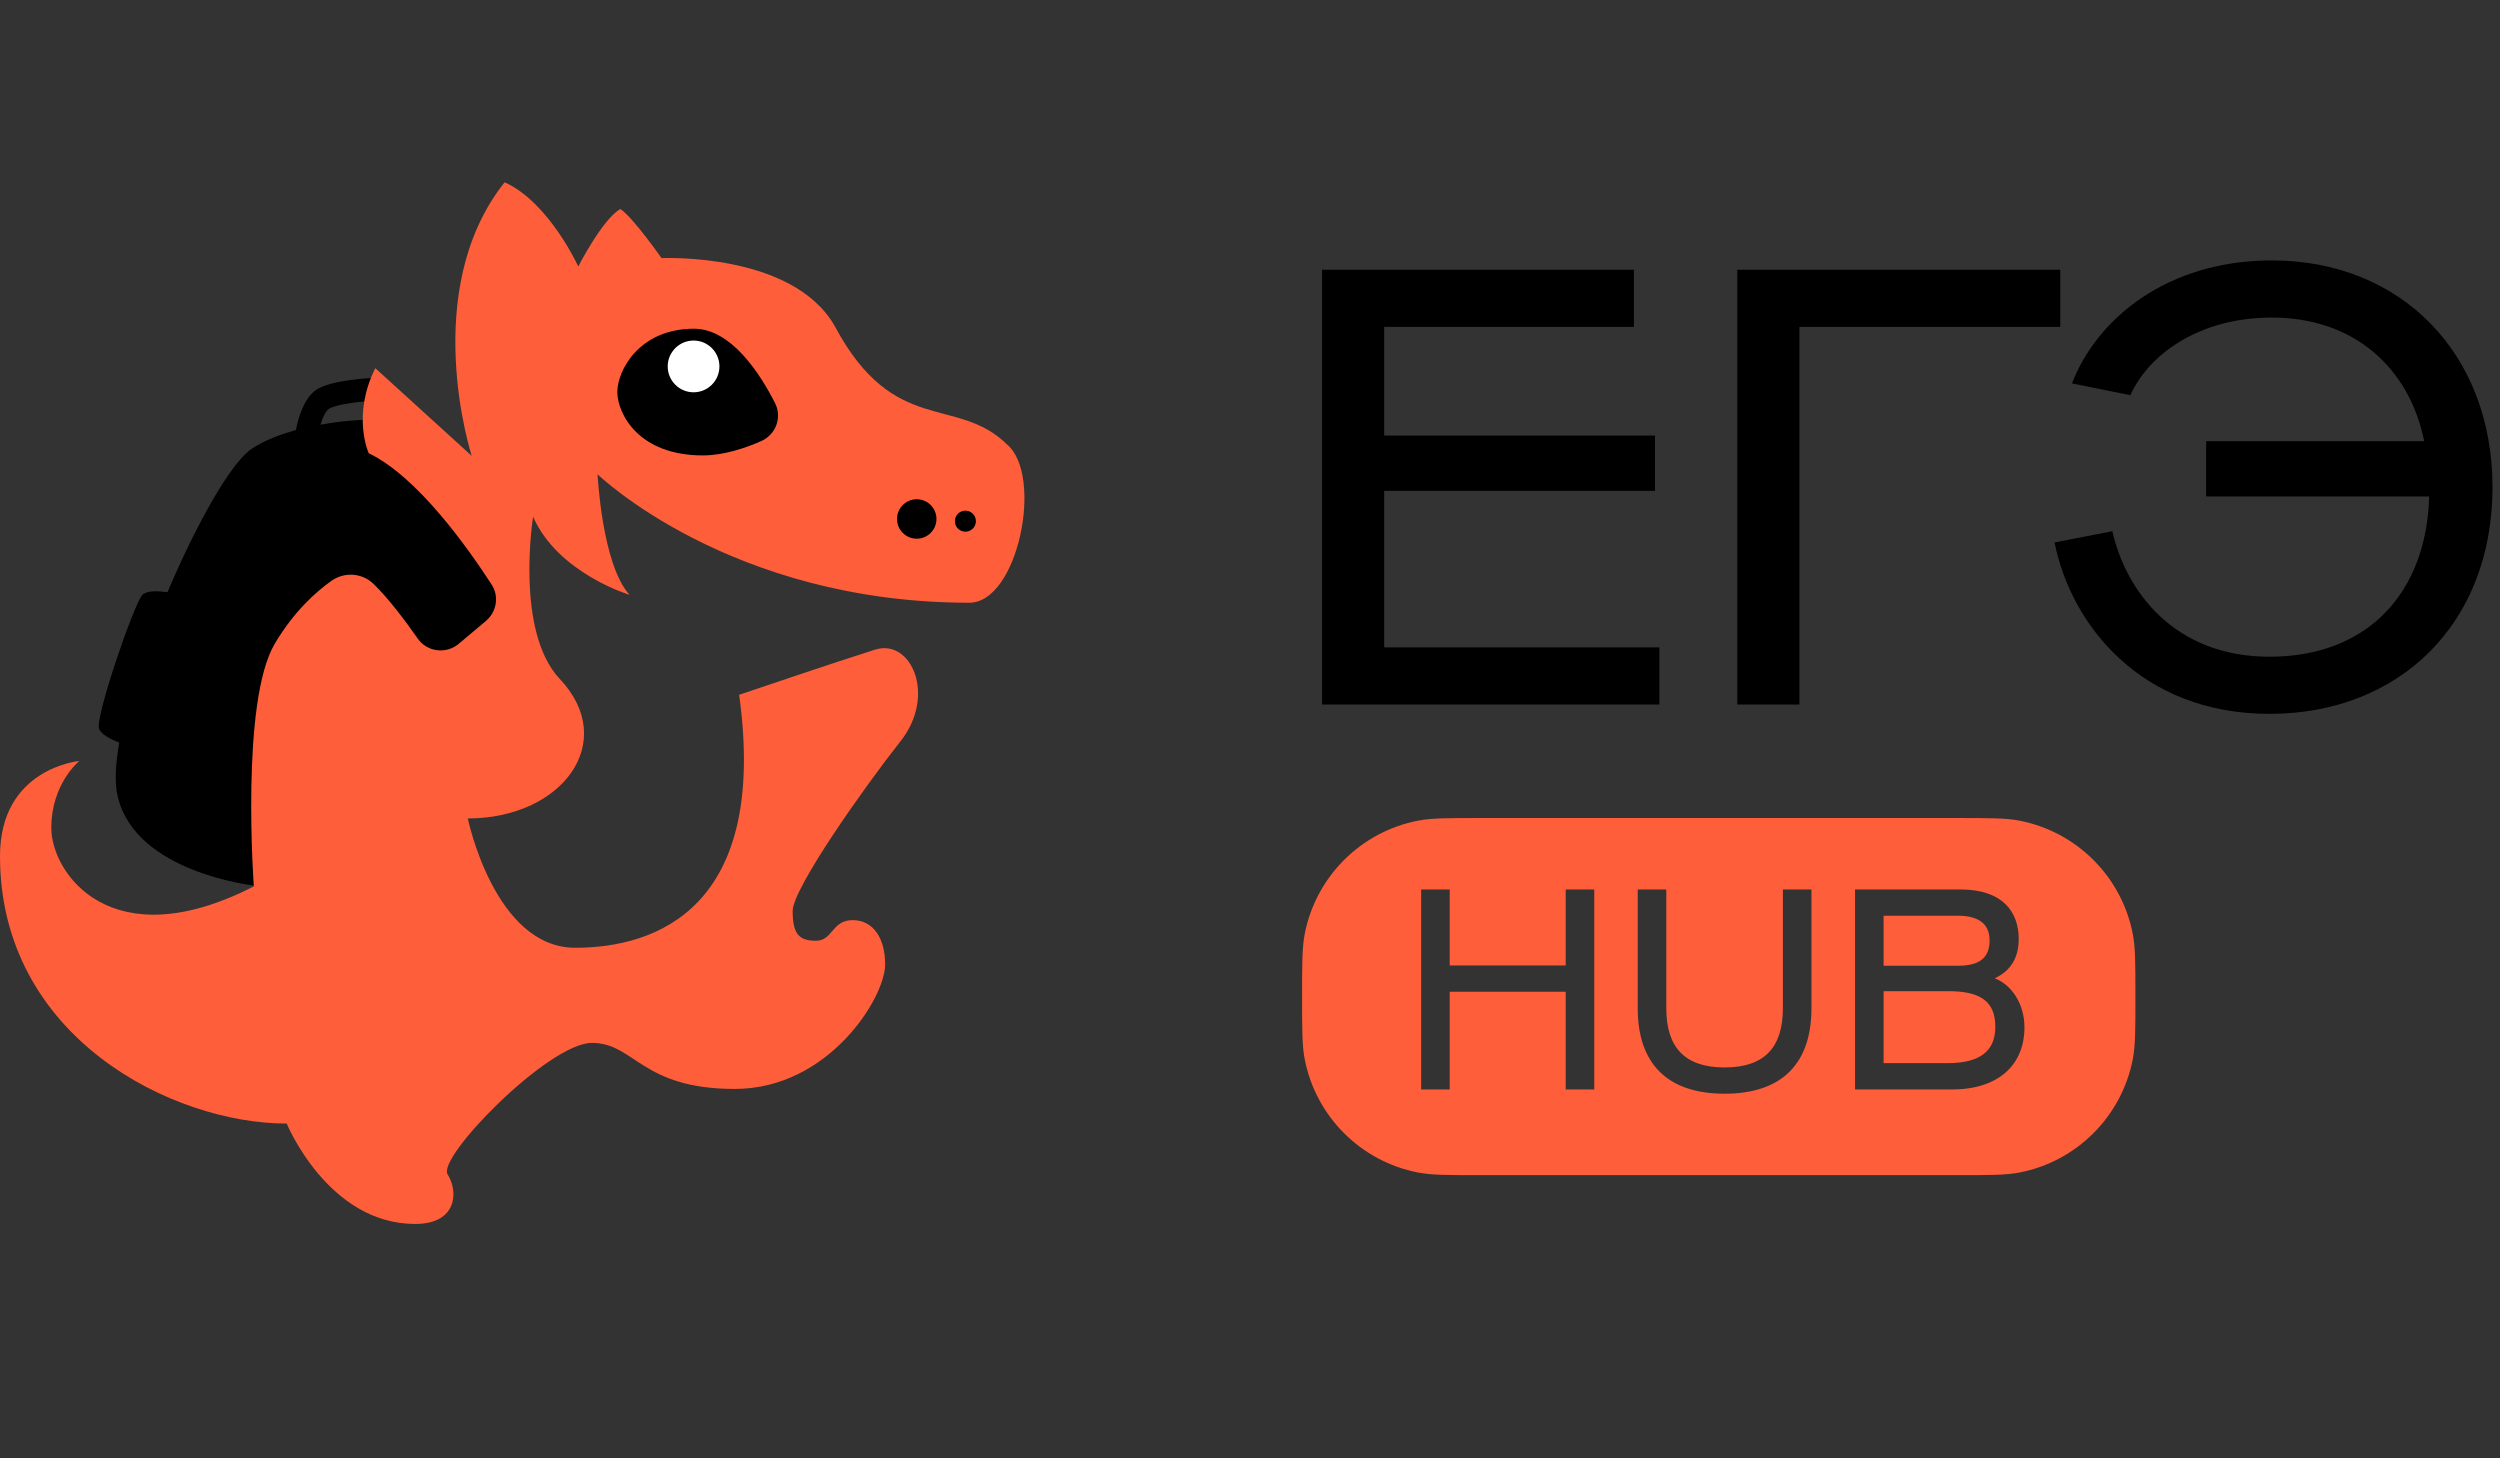 <svg width="96" height="56" viewBox="0 0 96 56" fill="none" xmlns="http://www.w3.org/2000/svg">
<rect x="0" y="0" width="96" height="56" fill="#333333" stroke="none"/>
<path d="M13.923 16.124C13.923 16.124 13.216 16.141 12.306 16.309C12.391 16.023 12.508 15.787 12.626 15.703C12.896 15.518 13.855 15.417 14.428 15.383L14.394 14.508C14.125 14.525 12.727 14.592 12.155 14.962C11.684 15.265 11.448 16.04 11.364 16.511C10.774 16.68 10.168 16.898 9.663 17.235C8.889 17.74 7.559 20.08 6.431 22.74C6.061 22.69 5.64 22.673 5.471 22.841C5.152 23.161 3.636 27.572 3.805 27.993C3.889 28.195 4.226 28.38 4.579 28.515C4.428 29.373 4.394 30.097 4.529 30.619C5.236 33.514 9.748 34.003 9.748 34.003L13.333 22.757L18.182 26.158L19.68 22.37L13.923 16.124Z" fill="black"/>
<path d="M3.047 29.222C3.047 29.222 1.97 30.081 1.97 31.798C1.97 33.515 4.259 36.849 9.747 34.037C9.747 34.037 9.226 26.933 10.556 24.71C11.296 23.465 12.138 22.724 12.727 22.303C13.232 21.95 13.906 22 14.343 22.421C14.933 22.993 15.572 23.852 16.044 24.525C16.397 25.03 17.121 25.131 17.609 24.727L18.67 23.835C19.074 23.482 19.175 22.892 18.872 22.438C17.98 21.057 16.027 18.296 14.158 17.404C14.158 17.404 13.502 15.956 14.411 14.138L18.114 17.505C18.114 17.505 16.061 11.175 19.377 7C21.077 7.758 22.205 10.232 22.205 10.232C22.205 10.232 23.148 8.397 23.822 8.027C24.293 8.33 25.404 9.912 25.404 9.912C25.404 9.912 30.438 9.677 32.054 12.522C34.327 16.781 36.734 15.165 38.67 17.067C40.084 18.263 39.091 23.145 37.222 23.145C28.03 23.145 22.946 18.212 22.946 18.212C22.946 18.212 23.114 21.68 24.175 22.842C24.175 22.842 21.431 22.017 20.471 19.845C20.471 19.845 19.764 24.239 21.498 26.074C23.771 28.482 21.599 31.428 17.963 31.428C17.963 31.428 18.99 36.394 22.087 36.394C25.185 36.394 29.512 34.879 28.384 26.68C28.384 26.68 32.205 25.384 33.603 24.946C34.983 24.508 35.976 26.697 34.579 28.465C33.182 30.232 30.438 34.121 30.438 34.98C30.438 35.855 30.673 36.125 31.33 36.125C31.986 36.125 31.936 35.333 32.744 35.333C33.552 35.333 33.99 36.057 33.99 37.034C33.99 38.313 31.818 41.815 28.215 41.815C24.613 41.815 24.377 40.047 22.727 40.047C21.077 40.047 16.768 44.441 17.189 45.098C17.609 45.754 17.559 47 15.943 47C12.593 47 11.01 43.145 11.01 43.145C6.616 43.145 0 39.828 0 32.875C0 29.492 3.047 29.222 3.047 29.222Z" fill="#FF5E3A"/>
<path d="M35.202 20.686C35.621 20.686 35.96 20.347 35.96 19.929C35.96 19.51 35.621 19.171 35.202 19.171C34.784 19.171 34.445 19.51 34.445 19.929C34.445 20.347 34.784 20.686 35.202 20.686Z" fill="black"/>
<path d="M37.071 20.417C37.294 20.417 37.475 20.236 37.475 20.013C37.475 19.79 37.294 19.609 37.071 19.609C36.848 19.609 36.667 19.79 36.667 20.013C36.667 20.236 36.848 20.417 37.071 20.417Z" fill="black"/>
<path d="M26.987 17.488C27.795 17.488 28.637 17.202 29.243 16.932C29.798 16.68 30.034 16.023 29.765 15.485C29.192 14.357 28.081 12.623 26.65 12.623C24.546 12.623 23.704 14.222 23.704 15.064C23.721 15.905 24.529 17.488 26.987 17.488Z" fill="black"/>
<path d="M26.633 15.064C27.182 15.064 27.626 14.619 27.626 14.07C27.626 13.522 27.182 13.077 26.633 13.077C26.085 13.077 25.64 13.522 25.64 14.07C25.64 14.619 26.085 15.064 26.633 15.064Z" fill="white"/>
<path d="M78.896 20.829L81.114 20.399C81.639 22.713 83.499 25.218 87.149 25.218C90.941 25.218 93.183 22.737 93.279 19.064H84.716V16.941H93.088C92.515 14.102 90.369 12.194 87.244 12.194C84.43 12.194 82.498 13.626 81.806 15.176L79.564 14.723C80.518 12.242 83.213 10 87.244 10C92.205 10 95.712 13.578 95.712 18.706C95.712 23.977 92.11 27.412 87.149 27.412C82.211 27.412 79.516 23.977 78.896 20.829Z" fill="black"/>
<path d="M66.712 27.054V10.358H79.115V12.552H69.098V27.054H66.712Z" fill="black"/>
<path d="M63.72 24.86V27.054H50.768V10.358H62.742V12.552H53.153V16.726H63.553V18.849H53.153V24.86H63.72Z" fill="black"/>
<path fill-rule="evenodd" clip-rule="evenodd" d="M50.102 35.859C50 36.383 50 37.011 50 38.269C50 39.527 50 40.156 50.102 40.679C50.532 42.876 52.25 44.594 54.447 45.024C54.971 45.126 55.599 45.126 56.857 45.126H75.143C76.4 45.126 77.029 45.126 77.553 45.024C79.75 44.594 81.468 42.876 81.898 40.679C82 40.156 82 39.527 82 38.269C82 37.011 82 36.383 81.898 35.859C81.468 33.662 79.75 31.944 77.553 31.514C77.029 31.412 76.4 31.412 75.143 31.412H56.857C55.599 31.412 54.971 31.412 54.447 31.514C52.25 31.944 50.532 33.662 50.102 35.859ZM61.22 34.155H60.123V37.073H55.669V34.155H54.572V41.835H55.669V38.083H60.123V41.835H61.22V34.155ZM62.889 38.719V34.155H63.986V38.719C63.986 40.211 64.689 40.99 66.225 40.99C67.761 40.99 68.463 40.211 68.463 38.719V34.155H69.56V38.719C69.56 40.815 68.452 41.999 66.225 41.999C63.997 41.999 62.889 40.815 62.889 38.719ZM75.281 34.155H71.233V41.835H74.963C76.751 41.835 77.739 40.88 77.739 39.454C77.739 38.532 77.234 37.808 76.598 37.567C77.179 37.293 77.519 36.821 77.519 36.053C77.519 35.022 76.905 34.155 75.281 34.155ZM75.182 37.084H72.33V35.164H75.182C75.972 35.164 76.4 35.471 76.4 36.108C76.4 36.799 75.994 37.084 75.182 37.084ZM74.787 40.825H72.33V38.061H74.82C76.082 38.061 76.62 38.478 76.62 39.432C76.62 40.365 76.027 40.825 74.787 40.825Z" fill="#FF5E3A"/>
</svg>
